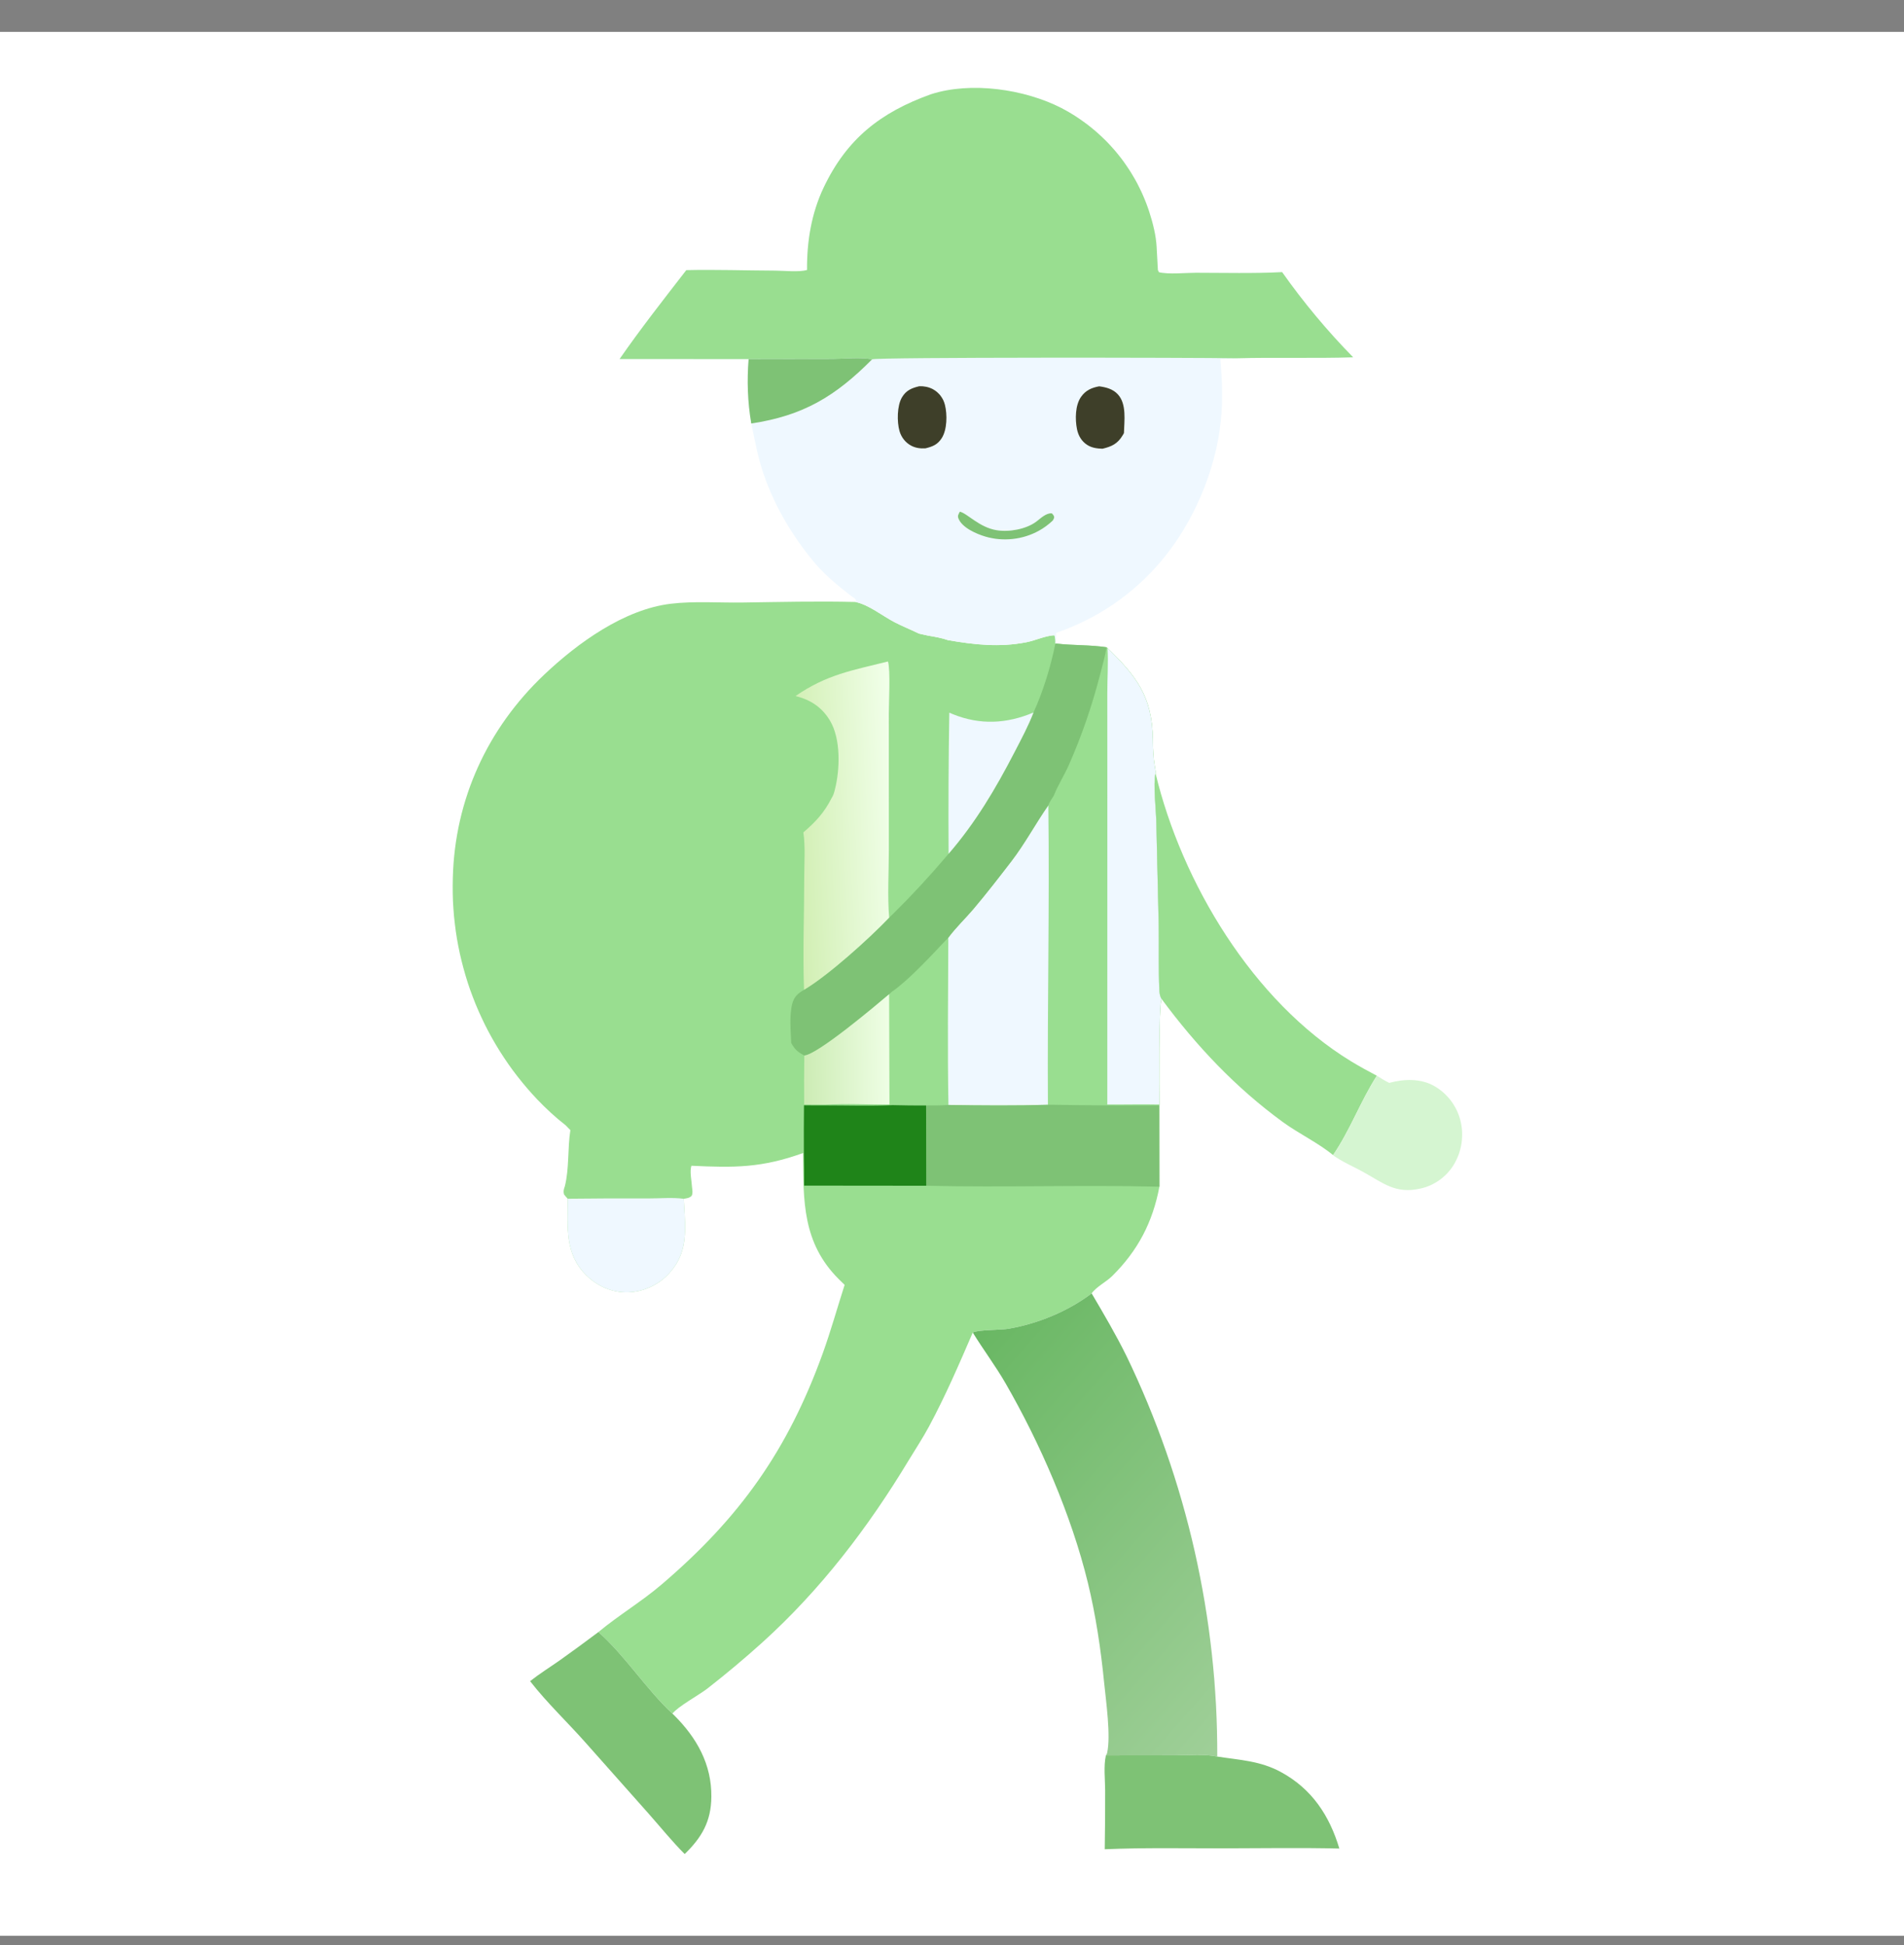 <svg width="46" height="47" viewBox="0 0 46 47" fill="none" xmlns="http://www.w3.org/2000/svg">
<rect x="0" y="0" width="46" height="47" fill="#808080" stroke="none"/>
<g clip-path="url(#clip0_1835_91617)">
<path d="M0 0.77H46V46.77H0V0.77Z" fill="white"/>
<path d="M13.663 27.186C13.417 26.996 13.192 26.785 12.977 26.561C12.935 26.516 12.893 26.471 12.852 26.426C12.811 26.38 12.771 26.334 12.731 26.288C12.691 26.242 12.652 26.195 12.613 26.147C12.574 26.1 12.536 26.052 12.499 26.004C12.461 25.956 12.424 25.907 12.388 25.858C12.352 25.808 12.316 25.759 12.281 25.709C12.246 25.658 12.211 25.608 12.178 25.557C12.144 25.506 12.111 25.455 12.078 25.403C12.045 25.351 12.013 25.299 11.982 25.246C11.951 25.194 11.92 25.141 11.89 25.087C11.86 25.034 11.831 24.98 11.802 24.926C11.774 24.872 11.746 24.818 11.718 24.763C11.691 24.708 11.664 24.653 11.639 24.598C11.613 24.543 11.587 24.487 11.563 24.431C11.538 24.375 11.514 24.319 11.491 24.262C11.468 24.205 11.445 24.148 11.424 24.091C11.402 24.034 11.381 23.977 11.36 23.919C11.34 23.861 11.32 23.803 11.301 23.745C11.283 23.687 11.264 23.629 11.247 23.57C11.229 23.511 11.213 23.453 11.197 23.393C11.181 23.334 11.165 23.275 11.151 23.216C11.136 23.156 11.122 23.097 11.109 23.037C11.096 22.977 11.084 22.917 11.072 22.857C11.06 22.797 11.05 22.737 11.039 22.677C11.029 22.616 11.02 22.556 11.011 22.495C11.002 22.435 10.995 22.374 10.988 22.314C10.98 22.253 10.974 22.192 10.968 22.131C10.963 22.07 10.958 22.009 10.954 21.948C10.949 21.887 10.946 21.826 10.943 21.765C10.941 21.704 10.939 21.643 10.938 21.581C10.937 21.52 10.936 21.459 10.937 21.398C10.937 21.337 10.938 21.276 10.94 21.214C10.987 19.317 11.776 17.6 13.149 16.299C13.957 15.534 15.081 14.721 16.209 14.587C16.773 14.52 17.365 14.566 17.933 14.558C18.845 14.545 19.757 14.522 20.669 14.545C20.991 14.611 21.323 14.884 21.616 15.035C21.808 15.135 22.009 15.213 22.202 15.309L22.42 15.357C22.574 15.383 22.757 15.414 22.904 15.467C23.548 15.578 24.145 15.644 24.795 15.518C25.015 15.475 25.255 15.359 25.474 15.348C25.501 15.415 25.498 15.479 25.498 15.549L25.512 15.548C25.916 15.599 26.336 15.576 26.735 15.64L26.758 15.659C27.459 16.344 27.836 16.826 27.852 17.86C27.856 18.101 27.863 18.31 27.904 18.548C27.912 18.591 27.924 18.638 27.917 18.682C27.855 18.954 27.933 19.584 27.937 19.897L27.994 22.381C28.002 22.889 27.986 23.404 28.009 23.911C28.013 23.994 28.02 24.061 28.063 24.135C27.99 24.293 28.009 26.365 28.012 26.687L28.009 26.707L28.011 28.671C27.849 29.53 27.493 30.214 26.87 30.831C26.727 30.972 26.483 31.093 26.374 31.25C25.801 31.684 25.069 31.983 24.366 32.105C24.192 32.135 23.61 32.128 23.502 32.196C23.171 32.962 22.841 33.729 22.445 34.465C22.296 34.743 22.119 35.009 21.956 35.279C20.974 36.907 19.828 38.409 18.413 39.688C17.986 40.073 17.546 40.442 17.092 40.796C16.884 40.957 16.384 41.227 16.246 41.403C15.6 40.8 15.119 40.023 14.458 39.432C14.947 39.026 15.498 38.698 15.983 38.284C17.875 36.669 19.031 35.042 19.878 32.697C20.074 32.153 20.229 31.595 20.406 31.044C20.359 31 20.313 30.955 20.268 30.909C19.384 30.031 19.407 29.014 19.403 27.858C18.4 28.22 17.742 28.215 16.704 28.166C16.659 28.303 16.711 28.536 16.719 28.684C16.727 28.756 16.742 28.821 16.712 28.89C16.658 28.948 16.594 28.952 16.519 28.964C16.528 29.095 16.535 29.225 16.542 29.356C16.57 29.909 16.551 30.347 16.159 30.774C15.912 31.044 15.539 31.215 15.173 31.225C14.791 31.235 14.437 31.079 14.166 30.814C13.634 30.291 13.719 29.648 13.715 28.962C13.682 28.929 13.655 28.894 13.626 28.857C13.605 28.781 13.621 28.737 13.646 28.663C13.755 28.233 13.71 27.747 13.78 27.305L13.663 27.186Z" fill="#99DE90"/>
<path d="M26.735 15.641L26.758 15.659C27.459 16.345 27.836 16.827 27.852 17.861C27.856 18.101 27.863 18.31 27.904 18.548C27.912 18.592 27.924 18.638 27.917 18.682C27.855 18.954 27.933 19.585 27.938 19.898L27.994 22.382C28.002 22.89 27.986 23.404 28.01 23.911C28.013 23.994 28.02 24.062 28.063 24.135C27.99 24.293 28.009 26.366 28.012 26.687L28.009 26.707C27.143 26.712 26.278 26.707 25.412 26.693L25.317 26.693C24.519 26.717 23.712 26.711 22.914 26.697C22.889 25.352 22.907 24.001 22.911 22.656C23.088 22.417 23.314 22.202 23.508 21.974C23.828 21.597 24.133 21.202 24.435 20.809C24.766 20.379 25.017 19.902 25.327 19.459C25.357 19.376 25.409 19.304 25.457 19.229C25.558 18.973 25.712 18.737 25.823 18.484C26.142 17.76 26.388 17.042 26.584 16.276C26.637 16.067 26.701 15.854 26.735 15.641Z" fill="#99DE90"/>
<path d="M25.327 19.459C25.358 21.869 25.302 24.282 25.317 26.693C24.519 26.717 23.712 26.71 22.914 26.697C22.889 25.352 22.907 24.001 22.911 22.656C23.088 22.416 23.314 22.201 23.508 21.974C23.828 21.597 24.133 21.202 24.435 20.809C24.766 20.378 25.017 19.902 25.327 19.459Z" fill="#eff8ff"/>
<path d="M26.758 15.659C27.459 16.345 27.836 16.827 27.852 17.861C27.856 18.101 27.863 18.31 27.904 18.548C27.912 18.592 27.924 18.638 27.917 18.682C27.855 18.954 27.933 19.584 27.937 19.897L27.994 22.382C28.002 22.89 27.986 23.404 28.009 23.911C28.013 23.994 28.02 24.061 28.062 24.135C27.99 24.293 28.009 26.365 28.012 26.687C27.593 26.678 27.171 26.689 26.752 26.686L26.753 19.214L26.752 16.754C26.752 16.392 26.778 16.02 26.758 15.659Z" fill="#eff8ff"/>
<path d="M25.512 15.548C25.916 15.599 26.336 15.576 26.735 15.64C26.7 15.854 26.637 16.066 26.584 16.276C26.387 17.042 26.142 17.759 25.823 18.484C25.711 18.736 25.558 18.972 25.457 19.229C25.409 19.303 25.357 19.375 25.326 19.459C25.017 19.902 24.765 20.378 24.435 20.809C24.133 21.201 23.828 21.596 23.508 21.974C23.314 22.201 23.088 22.416 22.911 22.655L22.814 22.756C22.489 23.102 21.925 23.707 21.547 23.962L21.481 24.022C21.16 24.294 19.755 25.479 19.432 25.503C19.272 25.416 19.203 25.359 19.115 25.199C19.105 24.91 19.067 24.532 19.14 24.254C19.186 24.079 19.275 24.004 19.425 23.915C20.014 23.565 21.001 22.674 21.481 22.171L21.57 22.087C22.02 21.643 22.45 21.179 22.859 20.697L22.918 20.628C23.568 19.877 24.056 19.052 24.51 18.173C24.673 17.859 24.841 17.545 24.969 17.215C25.205 16.698 25.385 16.104 25.498 15.548L25.512 15.548Z" fill="#7EC275"/>
<path d="M21.453 15.982C21.517 16.199 21.473 16.973 21.473 17.237L21.474 20.544C21.474 21.077 21.437 21.642 21.482 22.171C21.001 22.675 20.014 23.566 19.425 23.915C19.393 23.017 19.429 22.105 19.43 21.205C19.43 20.851 19.46 20.46 19.409 20.111C19.708 19.856 19.914 19.633 20.092 19.281C20.133 19.222 20.154 19.144 20.171 19.075C20.294 18.594 20.317 17.854 20.053 17.413C19.859 17.088 19.581 16.906 19.219 16.817C19.981 16.293 20.59 16.198 21.453 15.982Z" fill="url(#paint0_linear_1835_91617)"/>
<path d="M25.412 26.692C26.277 26.707 27.143 26.712 28.009 26.707L28.011 28.672C26.134 28.625 24.255 28.693 22.378 28.649L22.374 26.709C22.555 26.711 22.734 26.709 22.914 26.697C23.712 26.71 24.519 26.717 25.317 26.693L25.412 26.692Z" fill="#7EC275"/>
<path d="M19.926 26.707C20.47 26.707 21.022 26.726 21.566 26.701C21.835 26.708 22.105 26.711 22.374 26.71L22.378 28.649L19.428 28.646C19.429 28.384 19.427 28.122 19.421 27.86C19.419 27.475 19.42 27.09 19.424 26.705C19.591 26.709 19.759 26.706 19.926 26.707Z" fill="#1F8419"/>
<path d="M13.715 28.963C14.359 28.955 15.004 28.953 15.648 28.956C15.924 28.957 16.247 28.927 16.519 28.964C16.527 29.095 16.535 29.226 16.542 29.357C16.57 29.909 16.551 30.348 16.159 30.775C15.912 31.044 15.539 31.215 15.172 31.225C14.791 31.235 14.436 31.08 14.166 30.814C13.634 30.291 13.718 29.648 13.715 28.963Z" fill="#eff8ff"/>
<path d="M21.481 24.021L21.489 26.688C20.976 26.687 20.443 26.657 19.932 26.69L19.428 26.687C19.425 26.292 19.426 25.897 19.432 25.503C19.755 25.479 21.16 24.294 21.481 24.021Z" fill="url(#paint1_linear_1835_91617)"/>
<path d="M22.935 17.219C22.963 17.231 22.991 17.243 23.02 17.255C23.678 17.522 24.323 17.488 24.969 17.215C24.841 17.545 24.673 17.859 24.51 18.173C24.056 19.052 23.568 19.877 22.918 20.628C22.911 19.491 22.916 18.355 22.935 17.219Z" fill="#eff8ff"/>
<path d="M22.487 2.279C23.457 1.964 24.752 2.153 25.647 2.612C25.678 2.628 25.709 2.645 25.739 2.662C25.77 2.679 25.8 2.696 25.831 2.714C25.861 2.731 25.891 2.75 25.921 2.768C25.95 2.786 25.98 2.805 26.009 2.824C26.038 2.844 26.068 2.863 26.096 2.883C26.125 2.903 26.154 2.923 26.182 2.944C26.211 2.964 26.239 2.985 26.267 3.006C26.294 3.027 26.322 3.049 26.349 3.071C26.377 3.093 26.404 3.115 26.431 3.138C26.457 3.16 26.484 3.183 26.51 3.206C26.537 3.229 26.562 3.253 26.588 3.277C26.614 3.301 26.639 3.325 26.664 3.349C26.689 3.374 26.714 3.398 26.739 3.423C26.763 3.448 26.787 3.474 26.811 3.499C26.835 3.525 26.859 3.551 26.882 3.577C26.905 3.603 26.928 3.63 26.951 3.656C26.974 3.683 26.996 3.71 27.018 3.738C27.04 3.765 27.061 3.792 27.083 3.82C27.104 3.848 27.125 3.876 27.146 3.904C27.166 3.933 27.186 3.961 27.206 3.99C27.226 4.019 27.246 4.048 27.265 4.077C27.284 4.106 27.303 4.136 27.322 4.166C27.34 4.195 27.358 4.225 27.376 4.256C27.394 4.286 27.412 4.316 27.429 4.347C27.446 4.377 27.462 4.408 27.479 4.439C27.495 4.47 27.511 4.501 27.526 4.533C27.542 4.564 27.557 4.596 27.572 4.627C27.587 4.659 27.601 4.691 27.615 4.723C27.629 4.755 27.643 4.787 27.656 4.82C27.669 4.852 27.682 4.885 27.695 4.918C27.707 4.95 27.719 4.983 27.731 5.016C27.743 5.049 27.754 5.083 27.765 5.116C27.852 5.387 27.931 5.692 27.944 5.978L27.974 6.526L28.001 6.578C28.226 6.633 28.643 6.592 28.89 6.591C29.583 6.591 30.284 6.611 30.976 6.575C31.234 6.941 31.506 7.295 31.793 7.639C32.079 7.982 32.379 8.314 32.692 8.633C31.748 8.663 30.803 8.631 29.86 8.657C29.734 8.666 29.61 8.674 29.484 8.677C29.527 9.181 29.547 9.675 29.494 10.181C29.368 11.378 28.83 12.638 28.052 13.558C28.01 13.608 27.968 13.657 27.924 13.705C27.881 13.753 27.836 13.8 27.791 13.847C27.746 13.893 27.7 13.939 27.654 13.984C27.607 14.029 27.56 14.073 27.512 14.117C27.464 14.16 27.415 14.203 27.365 14.245C27.316 14.287 27.265 14.328 27.215 14.368C27.164 14.408 27.112 14.447 27.06 14.485C27.008 14.524 26.955 14.561 26.901 14.598C26.848 14.634 26.793 14.67 26.739 14.704C26.684 14.739 26.629 14.773 26.573 14.806C26.517 14.839 26.46 14.87 26.404 14.901C26.346 14.932 26.289 14.962 26.231 14.991C26.173 15.02 26.115 15.048 26.056 15.075C25.997 15.102 25.938 15.128 25.878 15.153C25.818 15.178 25.758 15.202 25.697 15.225C25.636 15.248 25.575 15.27 25.514 15.291C25.515 15.377 25.517 15.462 25.512 15.548L25.498 15.549C25.498 15.479 25.501 15.415 25.474 15.349C25.255 15.36 25.015 15.475 24.795 15.518C24.145 15.645 23.548 15.578 22.904 15.467C22.757 15.414 22.574 15.383 22.42 15.357L22.202 15.309C22.009 15.213 21.808 15.135 21.616 15.036C21.323 14.884 20.991 14.611 20.669 14.545C20.705 14.472 20.625 14.447 20.567 14.402C20.217 14.132 19.893 13.863 19.614 13.518C19.038 12.806 18.585 11.998 18.344 11.112C18.265 10.823 18.216 10.524 18.15 10.231C18.062 9.708 18.044 9.205 18.086 8.676L14.969 8.675C15.479 7.94 16.033 7.234 16.581 6.527C17.294 6.511 18.011 6.536 18.724 6.539C18.943 6.54 19.302 6.579 19.498 6.524C19.492 5.837 19.603 5.156 19.899 4.532C20.46 3.351 21.278 2.714 22.487 2.279Z" fill="#eff8ff"/>
<path d="M22.487 2.279C23.457 1.964 24.752 2.153 25.647 2.612C25.678 2.628 25.709 2.645 25.739 2.662C25.77 2.679 25.8 2.696 25.831 2.714C25.861 2.731 25.891 2.75 25.921 2.768C25.95 2.786 25.98 2.805 26.009 2.824C26.038 2.844 26.068 2.863 26.096 2.883C26.125 2.903 26.154 2.923 26.182 2.944C26.211 2.964 26.239 2.985 26.267 3.006C26.294 3.027 26.322 3.049 26.349 3.071C26.377 3.093 26.404 3.115 26.431 3.138C26.457 3.16 26.484 3.183 26.51 3.206C26.537 3.229 26.562 3.253 26.588 3.277C26.614 3.301 26.639 3.325 26.664 3.349C26.689 3.374 26.714 3.398 26.739 3.423C26.763 3.448 26.787 3.474 26.811 3.499C26.835 3.525 26.859 3.551 26.882 3.577C26.905 3.603 26.928 3.63 26.951 3.656C26.974 3.683 26.996 3.71 27.018 3.738C27.04 3.765 27.061 3.792 27.083 3.82C27.104 3.848 27.125 3.876 27.146 3.904C27.166 3.933 27.186 3.961 27.206 3.99C27.226 4.019 27.246 4.048 27.265 4.077C27.284 4.106 27.303 4.136 27.322 4.166C27.34 4.195 27.358 4.225 27.376 4.256C27.394 4.286 27.412 4.316 27.429 4.347C27.446 4.377 27.462 4.408 27.479 4.439C27.495 4.47 27.511 4.501 27.526 4.533C27.542 4.564 27.557 4.596 27.572 4.627C27.587 4.659 27.601 4.691 27.615 4.723C27.629 4.755 27.643 4.787 27.656 4.82C27.669 4.852 27.682 4.885 27.695 4.918C27.707 4.95 27.719 4.983 27.731 5.016C27.743 5.049 27.754 5.083 27.765 5.116C27.852 5.387 27.931 5.692 27.944 5.978L27.974 6.526L28.001 6.578C28.226 6.633 28.643 6.592 28.89 6.591C29.583 6.591 30.284 6.611 30.976 6.575C31.234 6.941 31.506 7.295 31.793 7.639C32.079 7.982 32.379 8.314 32.692 8.633C31.748 8.663 30.803 8.631 29.86 8.657C28.919 8.638 21.192 8.629 21.07 8.682C20.799 8.629 20.398 8.671 20.116 8.672L18.086 8.676L14.969 8.675C15.479 7.94 16.033 7.234 16.581 6.527C17.294 6.511 18.011 6.536 18.724 6.539C18.943 6.54 19.302 6.579 19.498 6.524C19.492 5.837 19.603 5.156 19.899 4.532C20.46 3.351 21.278 2.714 22.487 2.279Z" fill="#99DE90"/>
<path d="M18.086 8.676L20.116 8.673C20.398 8.671 20.798 8.629 21.07 8.682C20.181 9.578 19.404 10.044 18.15 10.232C18.062 9.708 18.044 9.205 18.086 8.676Z" fill="#7EC275"/>
<path d="M26.556 9.334C26.724 9.356 26.887 9.399 27.006 9.527C27.224 9.762 27.162 10.169 27.154 10.464C27.144 10.482 27.135 10.499 27.124 10.517C27 10.723 26.861 10.788 26.636 10.842C26.509 10.838 26.38 10.822 26.27 10.752C26.133 10.665 26.052 10.529 26.02 10.371C25.972 10.132 25.975 9.791 26.119 9.587C26.23 9.43 26.372 9.368 26.556 9.334Z" fill="#3E3F29"/>
<path d="M22.209 9.332C22.321 9.327 22.438 9.35 22.538 9.403C22.556 9.413 22.573 9.423 22.59 9.435C22.607 9.447 22.623 9.459 22.639 9.472C22.654 9.486 22.669 9.5 22.683 9.515C22.698 9.529 22.711 9.545 22.723 9.561C22.736 9.577 22.747 9.594 22.758 9.612C22.769 9.629 22.779 9.647 22.788 9.666C22.796 9.684 22.804 9.703 22.811 9.722C22.818 9.742 22.824 9.761 22.829 9.781C22.888 10.015 22.883 10.381 22.752 10.586C22.652 10.743 22.534 10.789 22.36 10.832C22.24 10.84 22.127 10.826 22.019 10.771C21.878 10.698 21.776 10.568 21.732 10.416C21.668 10.192 21.671 9.803 21.791 9.601C21.891 9.432 22.024 9.376 22.209 9.332Z" fill="#3E3F29"/>
<path d="M23.189 12.363C23.367 12.401 23.66 12.744 24.079 12.811C24.381 12.86 24.789 12.788 25.037 12.603C25.143 12.523 25.274 12.391 25.412 12.403C25.425 12.417 25.448 12.44 25.456 12.456C25.482 12.509 25.458 12.534 25.433 12.579C25.331 12.673 25.222 12.756 25.1 12.823C25.076 12.836 25.051 12.849 25.026 12.861C25.001 12.873 24.976 12.885 24.95 12.896C24.924 12.907 24.898 12.917 24.872 12.927C24.846 12.936 24.82 12.945 24.793 12.954C24.767 12.962 24.74 12.97 24.713 12.977C24.686 12.984 24.659 12.99 24.632 12.996C24.605 13.002 24.577 13.007 24.55 13.011C24.522 13.016 24.494 13.019 24.467 13.022C24.439 13.025 24.411 13.028 24.384 13.029C24.356 13.031 24.328 13.032 24.3 13.032C24.272 13.033 24.244 13.032 24.217 13.031C24.189 13.03 24.161 13.028 24.133 13.026C24.105 13.024 24.078 13.02 24.05 13.017C24.023 13.013 23.995 13.008 23.968 13.003C23.94 12.998 23.913 12.992 23.886 12.986C23.859 12.979 23.832 12.972 23.805 12.964C23.589 12.9 23.246 12.751 23.157 12.53C23.128 12.457 23.157 12.429 23.189 12.363Z" fill="#7EC275"/>
<path d="M26.374 31.25C26.666 31.746 26.959 32.243 27.214 32.76C27.305 32.947 27.393 33.137 27.478 33.327C27.563 33.517 27.646 33.709 27.726 33.902C27.805 34.094 27.883 34.288 27.957 34.483C28.031 34.678 28.103 34.874 28.172 35.071C28.241 35.268 28.306 35.466 28.37 35.665C28.433 35.863 28.493 36.063 28.551 36.264C28.608 36.464 28.663 36.665 28.715 36.867C28.767 37.069 28.816 37.272 28.862 37.476C28.908 37.679 28.951 37.883 28.991 38.088C29.032 38.293 29.069 38.498 29.104 38.704C29.138 38.909 29.17 39.115 29.199 39.322C29.227 39.529 29.253 39.736 29.276 39.943C29.299 40.151 29.319 40.358 29.336 40.566C29.352 40.774 29.366 40.982 29.378 41.19C29.389 41.399 29.397 41.607 29.402 41.816C29.407 42.024 29.409 42.233 29.409 42.441C29.096 42.376 28.729 42.411 28.408 42.411L26.718 42.413C26.74 42.378 26.74 42.386 26.748 42.351C26.84 41.944 26.721 41.105 26.676 40.659C26.596 39.851 26.474 39.029 26.282 38.239C25.884 36.608 25.129 34.871 24.292 33.419C24.048 32.997 23.756 32.61 23.502 32.196C23.611 32.128 24.192 32.136 24.366 32.105C25.069 31.983 25.802 31.684 26.374 31.25Z" fill="url(#paint2_linear_1835_91617)"/>
<path d="M28.062 24.135C28.02 24.061 28.013 23.994 28.009 23.911C27.986 23.404 28.002 22.889 27.994 22.381L27.937 19.897C27.933 19.584 27.855 18.954 27.917 18.682C28.554 21.334 30.274 24.194 32.634 25.638C32.839 25.764 33.051 25.878 33.264 25.991C32.87 26.605 32.617 27.309 32.206 27.909C31.872 27.628 31.372 27.386 30.998 27.114C29.85 26.277 28.906 25.274 28.062 24.135Z" fill="#99DE90"/>
<path d="M26.718 42.413L28.408 42.411C28.728 42.411 29.096 42.375 29.408 42.441C29.952 42.525 30.446 42.543 30.945 42.814C31.694 43.22 32.119 43.865 32.358 44.663C31.416 44.64 30.47 44.657 29.528 44.658C28.583 44.658 27.634 44.64 26.69 44.68C26.698 44.206 26.701 43.732 26.7 43.258C26.699 42.994 26.66 42.669 26.718 42.413Z" fill="#7EC275"/>
<path d="M14.458 39.432C15.119 40.023 15.6 40.8 16.245 41.403C16.259 41.416 16.273 41.429 16.286 41.442C16.834 41.988 17.195 42.627 17.186 43.415C17.18 44.007 16.958 44.392 16.542 44.796C16.237 44.492 15.96 44.147 15.673 43.823L14.167 42.127C13.721 41.62 13.222 41.153 12.807 40.619C13.033 40.44 13.282 40.285 13.519 40.119C13.835 39.894 14.149 39.665 14.458 39.432Z" fill="#7EC275"/>
<path d="M33.264 25.991C33.363 26.054 33.459 26.112 33.563 26.164C33.919 26.067 34.323 26.052 34.653 26.241C34.672 26.252 34.691 26.264 34.71 26.276C34.729 26.288 34.747 26.3 34.765 26.313C34.783 26.326 34.801 26.34 34.819 26.354C34.836 26.367 34.853 26.382 34.87 26.396C34.887 26.411 34.903 26.426 34.919 26.442C34.935 26.457 34.951 26.473 34.966 26.49C34.981 26.506 34.996 26.523 35.01 26.54C35.024 26.557 35.038 26.574 35.052 26.592C35.065 26.61 35.078 26.628 35.091 26.646C35.103 26.665 35.116 26.683 35.127 26.703C35.139 26.722 35.15 26.741 35.161 26.761C35.171 26.78 35.182 26.8 35.191 26.82C35.201 26.84 35.21 26.86 35.219 26.881C35.228 26.901 35.236 26.922 35.243 26.943C35.251 26.964 35.258 26.985 35.265 27.007C35.271 27.028 35.277 27.049 35.283 27.071C35.288 27.093 35.294 27.116 35.298 27.139C35.303 27.161 35.307 27.184 35.31 27.207C35.313 27.23 35.316 27.253 35.319 27.276C35.321 27.299 35.322 27.322 35.324 27.345C35.325 27.369 35.325 27.392 35.325 27.415C35.325 27.438 35.325 27.461 35.323 27.484C35.322 27.507 35.321 27.53 35.318 27.553C35.316 27.576 35.313 27.599 35.31 27.622C35.306 27.645 35.302 27.668 35.298 27.691C35.293 27.713 35.288 27.736 35.282 27.758C35.276 27.781 35.27 27.803 35.264 27.825C35.257 27.848 35.249 27.869 35.242 27.891C35.234 27.913 35.225 27.935 35.216 27.956C35.207 27.977 35.198 27.998 35.188 28.019C35.178 28.04 35.167 28.061 35.157 28.081C35.145 28.102 35.134 28.122 35.122 28.142C35.111 28.16 35.1 28.177 35.088 28.195C35.076 28.212 35.064 28.229 35.051 28.246C35.038 28.263 35.025 28.279 35.011 28.296C34.998 28.312 34.984 28.328 34.969 28.343C34.955 28.359 34.94 28.374 34.925 28.389C34.91 28.403 34.895 28.418 34.879 28.431C34.863 28.445 34.847 28.459 34.83 28.472C34.814 28.485 34.797 28.498 34.78 28.51C34.763 28.523 34.745 28.535 34.727 28.546C34.71 28.557 34.692 28.568 34.673 28.579C34.655 28.589 34.637 28.599 34.618 28.609C34.599 28.619 34.58 28.628 34.561 28.637C34.541 28.645 34.522 28.653 34.502 28.661C34.483 28.669 34.463 28.676 34.443 28.683C34.423 28.689 34.403 28.695 34.382 28.701C34.362 28.707 34.341 28.712 34.321 28.716C33.712 28.855 33.42 28.583 32.922 28.309C32.718 28.197 32.496 28.101 32.301 27.976C32.269 27.956 32.234 27.936 32.206 27.91C32.617 27.31 32.87 26.606 33.264 25.991Z" fill="#D5F5D1"/>
</g>
<defs>
<linearGradient id="paint0_linear_1835_91617" x1="19.261" y1="19.987" x2="21.607" y2="19.871" gradientUnits="userSpaceOnUse">
<stop stop-color="#D2EFB4"/>
<stop offset="1" stop-color="#F1FFE9"/>
</linearGradient>
<linearGradient id="paint1_linear_1835_91617" x1="19.446" y1="25.419" x2="21.448" y2="25.386" gradientUnits="userSpaceOnUse">
<stop stop-color="#CDECB5"/>
<stop offset="1" stop-color="#EEFEE4"/>
</linearGradient>
<linearGradient id="paint2_linear_1835_91617" x1="22.57" y1="33.319" x2="30.881" y2="40.635" gradientUnits="userSpaceOnUse">
<stop stop-color="#69B763"/>
<stop offset="1" stop-color="#9FCF98"/>
</linearGradient>
<clipPath id="clip0_1835_91617">
<rect width="46" height="46" fill="white" transform="translate(0 0.77)"/>
</clipPath>
</defs>
</svg>
